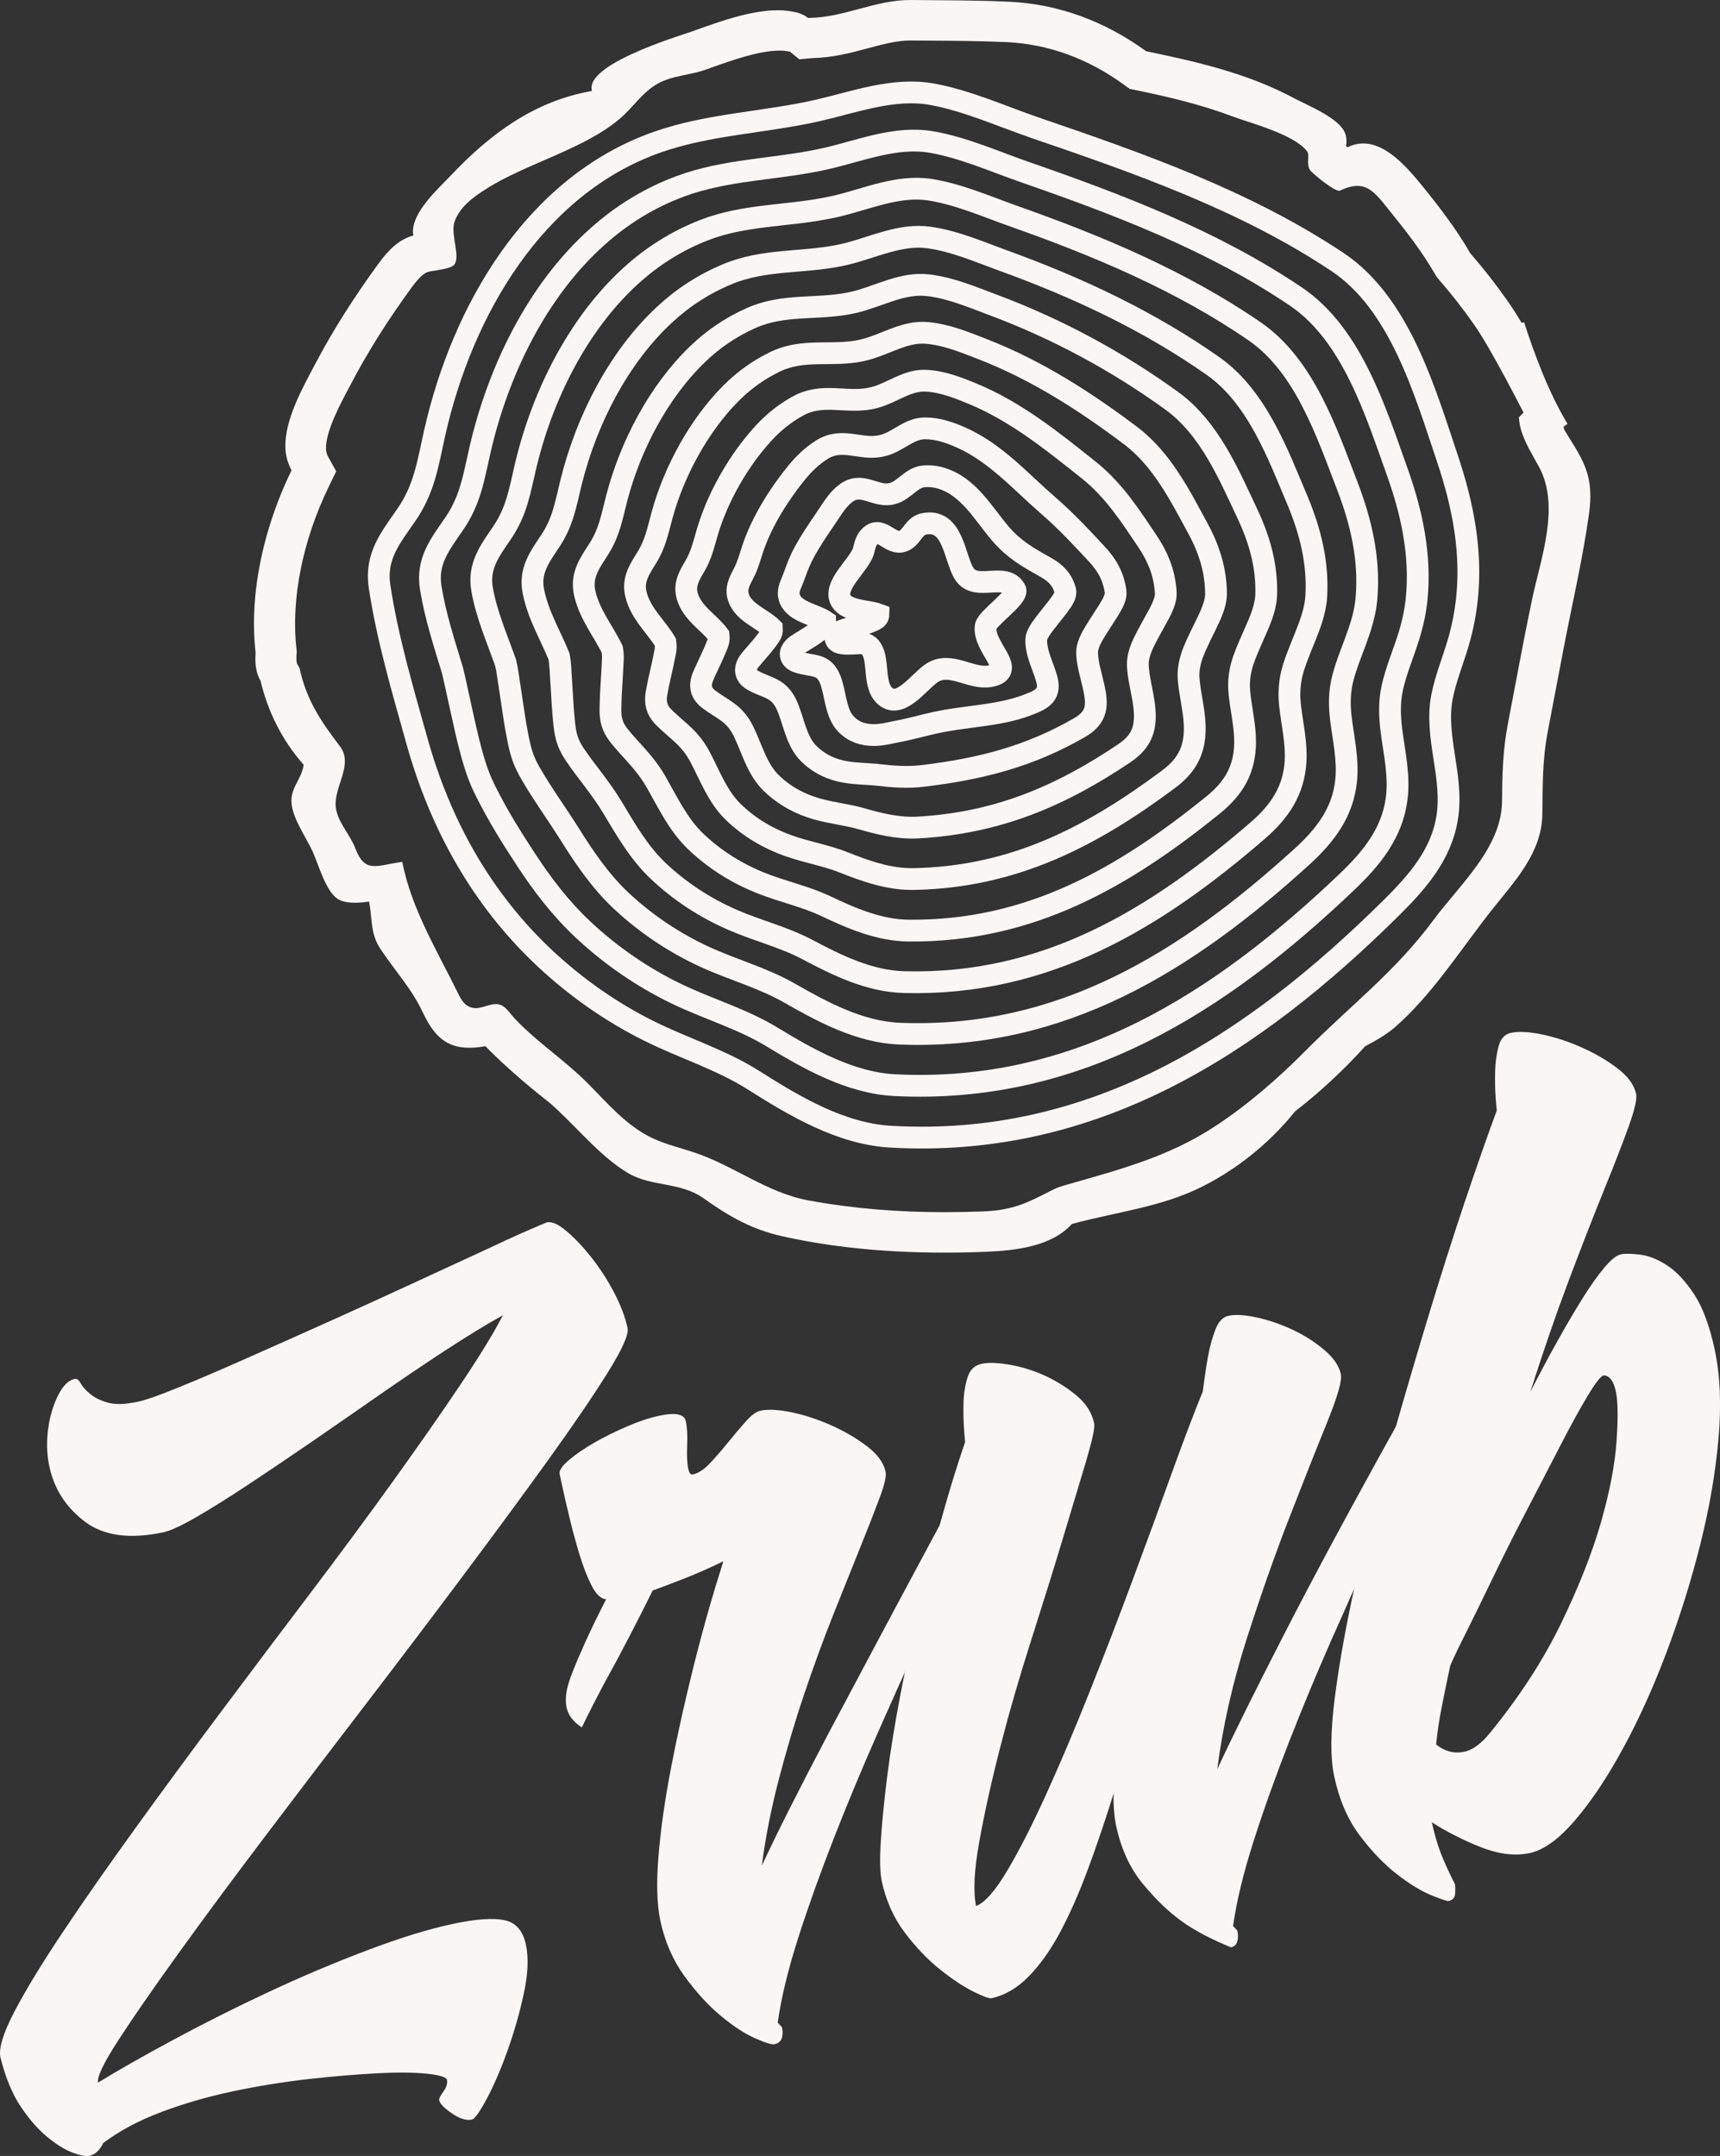 <?xml version="1.0" encoding="UTF-8"?> <svg xmlns="http://www.w3.org/2000/svg" width="79" height="99" viewBox="0 0 79 99" fill="none"><rect x="0" y="0" width="79" height="99" fill="#333333" stroke="none"/> <g clip-path="url(#clip0)"> <path d="M72.816 21.474C72.57 20.826 72.171 20.289 71.839 19.715C71.829 19.675 71.822 19.636 71.812 19.599C71.871 19.552 71.936 19.507 71.995 19.463C71.125 18.01 70.508 16.35 70.002 14.801C69.965 14.81 69.923 14.815 69.886 14.825C69.683 14.481 69.472 14.142 69.244 13.821C68.706 13.053 68.133 12.323 67.529 11.628C66.897 10.527 66.091 9.483 65.4 8.629C64.577 7.617 63.3 6.065 61.895 6.763C61.872 6.748 61.85 6.733 61.828 6.719C61.855 6.506 61.85 6.305 61.786 6.13C61.528 5.42 60.06 4.845 59.456 4.519C57.302 3.366 55.004 2.843 52.639 2.351C50.785 1.002 48.654 0.183 46.336 0.079C44.851 0.01 43.334 0.015 41.85 0C40.211 -0.015 38.776 0.809 37.158 0.822C37.143 0.822 37.13 0.824 37.115 0.827C36.883 0.636 36.625 0.567 36.31 0.517C34.897 0.285 33.06 0.992 31.764 1.45C31.1 1.683 26.834 2.967 27.189 4.177C24.583 4.63 22.553 6.11 20.734 8.03C20.152 8.644 18.912 9.738 18.969 10.698C18.972 10.735 18.982 10.774 18.989 10.814C18.347 10.982 17.856 11.457 17.38 12.111C16.322 13.561 15.326 15.105 14.49 16.691C13.91 17.79 13.082 19.242 13.107 20.527C13.115 20.933 13.221 21.282 13.392 21.593C12.16 24.122 11.424 27.149 11.739 29.965C11.717 30.319 11.724 30.668 11.848 31.014C11.88 31.103 11.922 31.185 11.967 31.264C12.302 32.664 12.941 33.978 13.947 35.117C13.868 35.768 13.33 36.159 13.39 36.879C13.447 37.599 14.062 38.457 14.354 39.091C14.619 39.665 14.961 40.949 15.534 41.293C15.881 41.501 16.431 41.471 16.954 41.402C17.103 42.174 17.004 42.865 17.462 43.557C18.139 44.582 18.905 45.386 19.433 46.517C20.092 47.923 20.88 48.289 22.296 48.041C22.437 48.185 22.578 48.328 22.724 48.469C23.54 49.254 24.412 49.989 25.31 50.694C25.409 50.786 25.508 50.88 25.61 50.971C26.621 51.914 27.637 53.144 28.832 53.859C29.925 54.515 31.231 54.253 32.319 55.027C33.489 55.859 34.52 56.453 35.933 56.769C38.947 57.445 42.162 57.606 45.238 57.484C46.644 57.428 48.297 57.242 49.229 56.205C51.271 55.648 53.331 55.443 55.249 54.473C56.853 53.659 58.276 52.506 59.416 51.117C59.441 51.09 59.463 51.058 59.486 51.031C60.636 50.137 61.711 49.143 62.7 48.046C63.171 47.794 63.64 47.537 64.054 47.183C65.794 45.676 67.125 43.54 68.552 41.744C69.594 40.432 70.818 39.153 70.84 37.383C70.858 36.055 70.838 34.911 71.091 33.585C71.326 32.355 71.559 31.125 71.794 29.895C72.191 27.807 72.689 25.711 72.982 23.605C73.086 22.855 73.083 22.182 72.816 21.474ZM70.354 27.597C70.216 28.267 70.079 28.935 69.95 29.601L69.256 33.243C69.011 34.533 69.001 35.639 68.989 36.809C68.966 38.933 67.031 40.638 65.833 42.256C64.088 44.617 62.019 46.178 59.984 48.23C58.702 49.521 57.324 50.724 55.8 51.724C53.675 53.117 51.455 53.698 49.033 54.391C48.805 54.456 48.574 54.522 48.364 54.631C47.166 55.242 46.547 55.572 45.141 55.629C44.542 55.651 43.947 55.663 43.367 55.663C41.28 55.663 39.195 55.502 37.14 55.124C35.209 54.767 33.742 53.542 31.883 52.919C31.239 52.703 30.572 52.55 29.96 52.261C28.728 51.674 27.863 50.608 26.916 49.667C25.999 48.759 24.943 48.039 24.008 47.143C23.894 47.034 23.783 46.92 23.674 46.807C23.49 46.621 23.245 46.233 22.997 46.146C22.482 45.96 21.968 46.549 21.423 46.153C21.242 46.02 21.136 45.809 21.036 45.609C20.082 43.664 18.892 41.726 18.476 39.578C17.299 39.732 16.766 40.133 16.32 38.955C16.074 38.309 15.511 37.76 15.425 37.087C15.306 36.146 16.258 35.122 15.616 34.273C14.79 33.189 14.131 32.234 13.806 30.883L13.757 30.677L13.65 30.494C13.613 30.395 13.605 30.264 13.62 30.051L13.63 29.918L13.615 29.784C13.36 27.515 13.903 24.8 15.105 22.338L15.442 21.645L15.07 20.97C15.006 20.851 14.976 20.737 14.974 20.603C14.959 19.817 15.581 18.646 16.035 17.79L16.168 17.54C16.904 16.139 17.827 14.679 18.905 13.202C19.22 12.771 19.47 12.536 19.668 12.484C19.928 12.415 20.702 12.358 20.863 12.155C21.158 11.784 20.692 10.757 20.868 10.21C21.091 9.525 21.718 9.06 22.328 8.676C24.212 7.481 26.814 6.865 28.487 5.434C29.087 4.92 29.504 4.239 30.2 3.846C30.867 3.467 31.682 3.457 32.396 3.205C32.404 3.2 32.669 3.106 32.669 3.106C33.65 2.757 34.872 2.324 35.804 2.324C35.928 2.324 36.045 2.331 36.146 2.349C36.216 2.358 36.258 2.368 36.283 2.373L36.712 2.722L37.314 2.668C38.266 2.648 39.121 2.418 39.877 2.212C40.558 2.032 41.2 1.859 41.808 1.859L42.749 1.866C43.897 1.873 45.082 1.883 46.217 1.933C48.138 2.022 49.96 2.68 51.628 3.893L51.888 4.081L52.203 4.145C53.7 4.457 55.153 4.798 56.59 5.338C57.468 5.667 59.443 6.169 60.041 6.954C60.162 7.115 59.991 7.558 60.172 7.812C60.294 7.983 61.352 8.849 61.548 8.755C62.767 8.166 63.151 8.849 63.942 9.824C64.552 10.574 65.323 11.564 65.913 12.591L65.984 12.714L66.079 12.826C66.656 13.487 67.192 14.175 67.677 14.865C67.856 15.122 68.037 15.404 68.245 15.758C68.875 16.827 69.398 17.832 69.978 18.945C69.906 19.02 69.836 19.091 69.764 19.163C69.799 19.861 70.154 20.485 70.498 21.101C70.565 21.217 70.63 21.336 70.694 21.452C71.676 23.288 70.749 25.681 70.354 27.597Z" fill="#FAF6F3"></path> <path d="M67.375 27.522C67.611 25.342 67.202 23.199 66.483 21.064C65.442 17.965 64.294 13.939 61.431 12.031C57.195 9.208 52.334 7.506 47.551 5.87C46.007 5.34 44.408 4.615 42.799 4.326C41.052 4.011 39.262 4.68 37.584 5.066C35.13 5.63 32.56 5.692 30.185 6.528C24.519 8.525 21.222 14.306 19.968 19.866C19.641 21.319 19.5 22.447 18.635 23.687C17.911 24.726 17.229 25.572 17.433 26.924C17.787 29.294 18.506 31.727 19.153 34.035C20.221 37.859 22.13 41.303 25.049 44.028C26.455 45.339 28.051 46.463 29.774 47.324C31.377 48.126 33.105 48.65 34.622 49.61C36.508 50.806 38.623 52.063 40.901 52.196C50.228 52.738 57.547 47.975 63.895 41.694C65.087 40.516 66.198 39.254 66.47 37.544C66.773 35.641 65.868 33.813 66.237 31.972C66.408 31.123 66.743 30.316 66.986 29.485C67.177 28.829 67.303 28.173 67.375 27.522Z" stroke="#FAF6F3" stroke-miterlimit="10"></path> <path d="M31.261 8.55C29.816 9.084 28.544 9.876 27.439 10.868C24.665 13.343 22.886 17.035 22.055 20.623C21.753 21.932 21.619 22.954 20.846 24.073C20.199 25.013 19.586 25.783 19.785 26.998C19.993 28.279 20.399 29.522 20.779 30.774C20.833 30.989 20.88 31.2 20.925 31.407C21.074 32.103 21.23 32.783 21.378 33.454C21.445 33.756 21.517 34.053 21.597 34.35C21.713 34.795 21.84 35.245 22.018 35.693C22.112 35.931 22.219 36.163 22.333 36.386C22.873 37.465 23.485 38.443 24.167 39.484C24.911 40.623 25.751 41.721 26.774 42.681C28.051 43.877 29.501 44.876 31.06 45.629C32.51 46.331 34.072 46.777 35.442 47.608C37.15 48.643 39.059 49.729 41.109 49.831C49.494 50.249 56.038 46.042 61.85 40.511C62.985 39.432 63.94 38.269 64.148 36.683C64.287 35.629 64.044 34.595 63.912 33.57C63.826 32.902 63.801 32.231 63.955 31.553C64.13 30.779 64.448 30.036 64.688 29.277C64.882 28.666 65.015 28.062 65.07 27.47C65.258 25.496 64.859 23.585 64.183 21.687C63.196 18.936 62.11 15.372 59.53 13.623C55.725 11.054 51.393 9.403 47.07 7.901C45.674 7.416 44.227 6.766 42.757 6.518C41.156 6.251 39.552 6.904 38.018 7.263C37.877 7.295 37.733 7.327 37.589 7.357C35.472 7.788 33.301 7.797 31.261 8.55Z" stroke="#FAF6F3" stroke-miterlimit="10"></path> <path d="M32.342 10.566C31.063 11.064 29.945 11.779 28.968 12.67C26.534 14.889 24.908 18.176 24.147 21.375C23.87 22.541 23.743 23.456 23.064 24.456C22.494 25.298 21.954 25.993 22.144 27.072C22.355 28.257 22.838 29.336 23.228 30.452C23.275 30.655 23.307 30.848 23.334 31.036C23.426 31.665 23.523 32.271 23.609 32.87C23.649 33.139 23.696 33.404 23.746 33.669C23.823 34.067 23.897 34.483 24.065 34.901C24.155 35.124 24.264 35.332 24.378 35.53C24.933 36.49 25.533 37.299 26.165 38.304C26.834 39.368 27.558 40.442 28.502 41.335C29.65 42.414 30.954 43.285 32.352 43.931C33.65 44.53 35.041 44.901 36.268 45.606C37.797 46.48 39.5 47.395 41.324 47.465C48.77 47.762 54.545 44.117 59.81 39.328C60.888 38.346 61.689 37.284 61.83 35.822C61.925 34.857 61.697 33.909 61.585 32.969C61.513 32.37 61.516 31.756 61.677 31.135C61.86 30.432 62.16 29.757 62.395 29.069C62.591 28.505 62.728 27.953 62.767 27.421C62.906 25.651 62.522 23.974 61.882 22.313C60.953 19.905 59.932 16.802 57.627 15.216C54.255 12.898 50.448 11.301 46.584 9.935C45.337 9.495 44.038 8.918 42.71 8.711C41.255 8.488 39.84 9.129 38.447 9.46C38.318 9.49 38.189 9.52 38.057 9.544C36.142 9.935 34.196 9.846 32.342 10.566Z" stroke="#FAF6F3" stroke-miterlimit="10"></path> <path d="M33.42 12.586C32.309 13.046 31.343 13.682 30.495 14.474C28.396 16.436 26.931 19.317 26.234 22.13C25.981 23.152 25.862 23.961 25.275 24.84C24.782 25.585 24.313 26.201 24.497 27.146C24.71 28.233 25.27 29.148 25.672 30.133C25.711 30.323 25.729 30.499 25.738 30.668C25.771 31.227 25.808 31.761 25.838 32.288C25.85 32.523 25.87 32.758 25.892 32.991C25.927 33.343 25.954 33.724 26.11 34.112C26.192 34.318 26.304 34.505 26.42 34.676C26.99 35.515 27.58 36.156 28.16 37.126C28.753 38.116 29.357 39.165 30.227 39.989C31.244 40.952 32.404 41.697 33.638 42.236C34.783 42.736 36.005 43.03 37.086 43.605C38.434 44.32 39.934 45.062 41.53 45.099C48.034 45.272 53.058 42.201 57.76 38.146C58.784 37.262 59.426 36.3 59.505 34.963C59.557 34.09 59.342 33.224 59.25 32.37C59.193 31.838 59.223 31.286 59.391 30.719C59.58 30.091 59.865 29.48 60.095 28.863C60.291 28.346 60.43 27.844 60.457 27.374C60.546 25.81 60.175 24.365 59.577 22.942C58.705 20.881 57.743 18.238 55.72 16.812C52.781 14.746 49.501 13.204 46.098 11.972C45 11.574 43.85 11.069 42.665 10.906C41.359 10.725 40.127 11.354 38.88 11.66C38.766 11.688 38.65 11.715 38.531 11.737C36.811 12.081 35.088 11.893 33.42 12.586Z" stroke="#FAF6F3" stroke-miterlimit="10"></path> <path d="M34.498 14.605C33.554 15.026 32.738 15.585 32.022 16.28C30.26 17.983 28.951 20.462 28.324 22.887C28.098 23.768 27.982 24.466 27.491 25.228C27.075 25.874 26.68 26.416 26.854 27.223C27.07 28.21 27.706 28.965 28.118 29.816C28.15 29.992 28.155 30.153 28.148 30.301C28.123 30.794 28.098 31.254 28.068 31.707C28.056 31.91 28.049 32.112 28.044 32.313C28.036 32.615 28.014 32.964 28.158 33.323C28.235 33.513 28.349 33.679 28.465 33.822C29.052 34.543 29.628 35.015 30.158 35.948C30.676 36.861 31.162 37.886 31.957 38.643C32.845 39.489 33.856 40.108 34.932 40.541C35.923 40.939 36.977 41.16 37.914 41.602C39.084 42.157 40.377 42.726 41.746 42.733C47.308 42.785 51.596 40.298 55.72 36.963C56.692 36.176 57.175 35.315 57.188 34.102C57.195 33.32 56.992 32.538 56.922 31.769C56.88 31.303 56.935 30.811 57.113 30.301C57.307 29.747 57.577 29.2 57.803 28.656C58.001 28.185 58.142 27.735 58.157 27.322C58.199 25.963 57.84 24.751 57.282 23.568C56.471 21.851 55.567 19.668 53.822 18.406C51.316 16.592 48.562 15.105 45.62 14.004C44.67 13.65 43.672 13.219 42.626 13.098C41.466 12.962 40.42 13.578 39.317 13.858C39.215 13.882 39.113 13.907 39.007 13.927C37.48 14.226 35.985 13.942 34.498 14.605Z" stroke="#FAF6F3" stroke-miterlimit="10"></path> <path d="M35.576 16.624C34.798 17.006 34.136 17.491 33.549 18.084C32.121 19.527 30.973 21.606 30.413 23.64C30.212 24.377 30.103 24.969 29.704 25.61C29.365 26.157 29.045 26.624 29.211 27.295C29.429 28.186 30.141 28.777 30.564 29.492C30.589 29.655 30.579 29.799 30.555 29.928C30.47 30.351 30.388 30.739 30.299 31.12C30.26 31.291 30.225 31.459 30.193 31.63C30.143 31.885 30.071 32.199 30.205 32.529C30.277 32.704 30.391 32.845 30.51 32.962C31.117 33.563 31.677 33.865 32.156 34.763C32.599 35.602 32.966 36.599 33.685 37.292C34.444 38.022 35.309 38.514 36.221 38.839C37.059 39.136 37.943 39.279 38.737 39.596C39.728 39.989 40.819 40.385 41.956 40.365C46.577 40.281 50.148 38.408 53.678 35.778C54.6 35.09 54.922 34.328 54.87 33.239C54.838 32.548 54.645 31.851 54.593 31.163C54.563 30.767 54.647 30.331 54.833 29.878C55.029 29.398 55.287 28.916 55.507 28.445C55.706 28.022 55.852 27.624 55.852 27.27C55.847 26.119 55.5 25.137 54.982 24.192C54.228 22.818 53.386 21.099 51.921 19.997C49.846 18.436 47.62 17.001 45.136 16.035C44.338 15.726 43.486 15.367 42.581 15.288C41.567 15.197 40.707 15.8 39.748 16.05C39.659 16.073 39.569 16.092 39.48 16.112C38.147 16.372 36.88 15.986 35.576 16.624Z" stroke="#FAF6F3" stroke-miterlimit="10"></path> <path d="M36.654 18.641C36.042 18.977 35.534 19.391 35.076 19.886C33.983 21.069 32.993 22.746 32.5 24.392C32.324 24.986 32.223 25.471 31.918 25.993C31.655 26.441 31.415 26.832 31.566 27.369C31.791 28.161 32.575 28.589 33.008 29.173C33.026 29.324 33.003 29.45 32.961 29.559C32.82 29.913 32.676 30.229 32.528 30.539C32.461 30.677 32.399 30.813 32.339 30.952C32.247 31.16 32.129 31.439 32.25 31.739C32.314 31.897 32.433 32.019 32.552 32.108C33.179 32.588 33.727 32.719 34.151 33.585C34.523 34.347 34.771 35.319 35.413 35.946C36.042 36.559 36.759 36.928 37.51 37.143C38.194 37.339 38.913 37.408 39.559 37.594C40.375 37.829 41.257 38.051 42.167 37.999C45.845 37.792 48.726 36.544 51.633 34.594C52.511 34.005 52.669 33.345 52.548 32.38C52.473 31.778 52.29 31.165 52.26 30.563C52.245 30.234 52.354 29.861 52.55 29.462C52.748 29.056 52.996 28.638 53.209 28.24C53.413 27.864 53.559 27.515 53.544 27.223C53.492 26.277 53.155 25.528 52.679 24.82C51.983 23.791 51.199 22.536 50.017 21.593C48.374 20.287 46.676 18.903 44.653 18.072C44.004 17.805 43.3 17.523 42.539 17.483C41.671 17.438 40.997 18.027 40.182 18.25C40.107 18.27 40.03 18.287 39.954 18.302C38.816 18.517 37.775 18.027 36.654 18.641Z" stroke="#FAF6F3" stroke-miterlimit="10"></path> <path d="M37.733 20.66C37.284 20.947 36.93 21.291 36.602 21.69C35.844 22.61 35.016 23.89 34.59 25.147C34.439 25.599 34.344 25.976 34.131 26.377C33.945 26.728 33.787 27.04 33.92 27.441C34.156 28.136 35.009 28.401 35.455 28.849C35.465 28.987 35.43 29.096 35.368 29.188C35.172 29.475 34.967 29.717 34.758 29.955C34.667 30.059 34.577 30.165 34.488 30.271C34.354 30.432 34.186 30.677 34.297 30.947C34.357 31.09 34.478 31.187 34.597 31.251C35.249 31.608 35.779 31.573 36.146 32.404C36.449 33.087 36.573 34.04 37.138 34.597C37.639 35.092 38.206 35.337 38.798 35.443C39.327 35.54 39.882 35.53 40.382 35.589C41.019 35.663 41.696 35.713 42.378 35.631C45.114 35.302 47.333 34.711 49.588 33.409C50.426 32.924 50.416 32.358 50.228 31.516C50.114 31.006 49.938 30.477 49.93 29.96C49.928 29.697 50.064 29.383 50.27 29.042C50.471 28.707 50.709 28.356 50.914 28.029C51.12 27.7 51.271 27.403 51.239 27.168C51.14 26.431 50.813 25.909 50.376 25.441C49.737 24.756 49.016 23.964 48.111 23.182C46.899 22.133 45.729 20.799 44.165 20.101C43.664 19.878 43.109 19.67 42.489 19.67C41.768 19.67 41.28 20.247 40.611 20.442C40.548 20.46 40.486 20.475 40.422 20.487C39.485 20.663 38.67 20.061 37.733 20.66Z" stroke="#FAF6F3" stroke-miterlimit="10"></path> <path d="M38.813 22.68C38.526 22.91 38.328 23.192 38.132 23.494C37.706 24.149 37.039 25.03 36.682 25.901C36.555 26.211 36.469 26.483 36.35 26.763C36.241 27.015 36.169 27.25 36.28 27.517C36.533 28.111 37.448 28.218 37.904 28.532C37.909 28.656 37.859 28.75 37.777 28.821C37.527 29.042 37.259 29.21 36.989 29.376C36.87 29.448 36.754 29.519 36.637 29.596C36.461 29.71 36.243 29.923 36.342 30.16C36.394 30.286 36.521 30.361 36.64 30.4C37.316 30.628 37.834 30.43 38.142 31.229C38.375 31.833 38.375 32.761 38.863 33.256C39.237 33.634 39.654 33.741 40.085 33.753C40.459 33.763 40.848 33.662 41.203 33.592C41.664 33.503 42.132 33.385 42.586 33.271C44.38 32.82 45.967 32.937 47.541 32.231C48.351 31.87 48.165 31.378 47.903 30.66C47.749 30.242 47.578 29.796 47.595 29.363C47.603 29.17 47.766 28.913 47.984 28.628C48.185 28.366 48.418 28.084 48.614 27.827C48.827 27.547 48.976 27.299 48.929 27.124C48.785 26.592 48.465 26.302 48.071 26.075C47.486 25.736 46.827 25.409 46.205 24.783C45.419 23.994 44.782 22.704 43.679 22.142C43.327 21.964 42.921 21.833 42.442 21.873C41.867 21.92 41.565 22.482 41.039 22.65C40.992 22.665 40.943 22.677 40.891 22.687C40.154 22.808 39.554 22.083 38.813 22.68Z" stroke="#FAF6F3" stroke-miterlimit="10"></path> <path d="M45.273 28.762C45.322 28.398 46.81 27.394 46.631 27.075C46.17 26.25 44.861 27.166 44.309 26.377C43.828 25.689 43.808 23.746 42.405 24.065C41.939 24.172 41.842 24.805 41.371 24.875C40.824 24.956 40.405 24.075 39.892 24.699C39.753 24.867 39.716 25.09 39.659 25.3C39.475 25.949 38.211 26.904 38.635 27.594C38.93 28.074 39.879 28.035 40.348 28.213C40.345 28.324 40.283 28.401 40.184 28.453C39.745 28.675 39.257 28.774 38.786 28.916C38.568 28.982 38.3 29.16 38.39 29.368C38.437 29.48 38.566 29.529 38.684 29.544C39.383 29.638 39.894 29.279 40.139 30.049C40.308 30.573 40.184 31.479 40.593 31.907C41.307 32.655 42.197 31.301 42.802 30.903C43.657 30.341 44.614 31.232 45.503 31.046C46.75 30.789 45.139 29.732 45.273 28.762Z" stroke="#FAF6F3" stroke-miterlimit="10"></path> <path d="M25.116 56.13C25.342 56.084 25.639 56.212 26.006 56.522C26.375 56.831 26.755 57.227 27.144 57.717C27.533 58.207 27.885 58.744 28.195 59.333C28.505 59.922 28.715 60.473 28.824 60.988C28.886 61.278 28.579 61.965 27.9 63.049C27.223 64.133 26.311 65.469 25.168 67.056C24.026 68.642 22.715 70.424 21.235 72.401C19.755 74.378 18.238 76.38 16.684 78.407C15.13 80.433 13.61 82.428 12.128 84.388C10.643 86.35 9.332 88.122 8.19 89.708C7.047 91.294 6.132 92.613 5.448 93.667C4.764 94.719 4.449 95.375 4.504 95.632C5.426 95.068 6.581 94.41 7.971 93.662C9.359 92.915 10.812 92.185 12.326 91.477C13.841 90.769 15.353 90.129 16.865 89.557C18.374 88.985 19.693 88.579 20.821 88.34C21.852 88.122 22.63 88.065 23.158 88.171C23.686 88.278 24.018 88.654 24.155 89.295C24.286 89.906 24.251 90.661 24.055 91.559C23.86 92.457 23.609 93.333 23.302 94.187C22.995 95.041 22.68 95.771 22.355 96.379C22.03 96.986 21.802 97.302 21.674 97.33C21.416 97.384 21.111 97.29 20.754 97.045C20.399 96.8 20.204 96.6 20.171 96.439C20.157 96.374 20.221 96.243 20.365 96.045C20.506 95.847 20.561 95.667 20.528 95.508C20.501 95.38 20.194 95.286 19.609 95.224C19.024 95.164 18.265 95.157 17.333 95.204C16.401 95.251 15.35 95.34 14.185 95.469C13.018 95.6 11.838 95.79 10.648 96.043C9.521 96.283 8.445 96.595 7.416 96.981C6.388 97.367 5.495 97.842 4.742 98.406C4.578 98.743 4.367 98.938 4.11 98.995C3.949 99.03 3.696 98.983 3.349 98.854C3.002 98.725 2.615 98.49 2.189 98.144C1.762 97.797 1.351 97.33 0.957 96.743C0.563 96.154 0.25 95.399 0.02 94.474C-0.069 94.056 0.151 93.346 0.677 92.343C1.205 91.341 1.946 90.126 2.903 88.696C3.859 87.266 4.962 85.689 6.209 83.962C7.456 82.235 8.767 80.453 10.143 78.617C11.518 76.781 12.894 74.95 14.275 73.128C15.653 71.307 16.927 69.585 18.094 67.959C19.262 66.333 20.288 64.866 21.168 63.552C22.05 62.24 22.692 61.188 23.096 60.397C22.313 60.832 21.428 61.374 20.439 62.02C19.45 62.666 18.434 63.354 17.395 64.076C16.354 64.801 15.321 65.516 14.294 66.222C13.266 66.927 12.304 67.578 11.404 68.172C10.505 68.766 9.711 69.263 9.022 69.662C8.333 70.06 7.828 70.293 7.505 70.362C5.961 70.691 4.757 70.525 3.892 69.869C3.029 69.214 2.486 68.37 2.268 67.343C2.179 66.925 2.147 66.496 2.171 66.053C2.194 65.613 2.266 65.195 2.384 64.799C2.501 64.406 2.65 64.071 2.828 63.799C3.004 63.527 3.207 63.366 3.433 63.319C3.53 63.299 3.619 63.364 3.701 63.515C3.782 63.666 3.926 63.829 4.132 64.002C4.338 64.178 4.61 64.311 4.95 64.408C5.289 64.504 5.751 64.49 6.328 64.368C6.682 64.294 7.292 64.079 8.16 63.727C9.027 63.376 10.044 62.941 11.213 62.423C12.381 61.906 13.643 61.344 14.993 60.738C16.344 60.132 17.655 59.535 18.927 58.947C20.199 58.358 21.378 57.813 22.467 57.313C23.55 56.799 24.435 56.41 25.116 56.13Z" fill="#FAF6F3"></path> <path d="M43.312 69.753C43.439 69.558 43.55 69.451 43.647 69.429C43.776 69.402 43.897 69.461 44.011 69.605C44.125 69.748 44.207 69.934 44.254 70.156C44.309 70.414 44.309 70.649 44.254 70.862C44.2 71.074 43.967 71.611 43.563 72.47C43.156 73.329 42.665 74.383 42.09 75.63C41.515 76.877 40.893 78.26 40.224 79.78C39.555 81.299 38.915 82.838 38.305 84.395C37.696 85.954 37.15 87.471 36.674 88.948C36.198 90.428 35.881 91.737 35.72 92.88L35.916 93.091C35.943 93.219 35.951 93.335 35.938 93.439C35.921 93.677 35.799 93.821 35.576 93.87C35.447 93.897 35.14 93.803 34.657 93.585C34.173 93.368 33.645 93.019 33.07 92.536C32.495 92.054 31.948 91.447 31.422 90.72C30.897 89.992 30.532 89.146 30.326 88.181C30.17 87.441 30.143 86.449 30.247 85.199C30.351 83.952 30.547 82.584 30.837 81.094C31.125 79.604 31.474 78.045 31.883 76.412C32.292 74.779 32.741 73.207 33.224 71.693C32.614 71.99 32.029 72.25 31.472 72.468C30.914 72.688 30.416 72.878 29.977 73.037C29.625 73.749 29.256 74.474 28.874 75.209C28.492 75.947 28.13 76.62 27.791 77.229C27.407 77.949 27.05 78.647 26.723 79.32C26.331 79.067 26.1 78.763 26.023 78.409C25.981 78.216 25.979 77.998 26.011 77.756C26.043 77.513 26.13 77.209 26.271 76.845C26.413 76.479 26.608 76.019 26.859 75.459C27.109 74.903 27.436 74.227 27.84 73.438C27.602 73.42 27.382 73.215 27.179 72.821C26.975 72.428 26.792 71.955 26.623 71.403C26.455 70.852 26.299 70.28 26.157 69.689C26.014 69.097 25.902 68.61 25.82 68.224L25.778 68.031L25.706 67.694C25.672 67.533 25.81 67.318 26.125 67.051C26.438 66.784 26.827 66.516 27.293 66.249C27.756 65.982 28.259 65.734 28.8 65.502C29.337 65.269 29.833 65.106 30.284 65.009C31.026 64.851 31.43 64.935 31.499 65.257C31.561 65.546 31.581 65.92 31.561 66.378C31.541 66.835 31.558 67.194 31.613 67.449C31.655 67.642 31.722 67.729 31.819 67.707C32.076 67.652 32.342 67.479 32.617 67.184C32.889 66.892 33.167 66.573 33.447 66.227C33.727 65.883 33.995 65.564 34.253 65.274C34.511 64.984 34.736 64.819 34.929 64.779C35.284 64.705 35.76 64.73 36.36 64.853C36.957 64.977 37.564 65.177 38.176 65.45C38.789 65.722 39.336 66.044 39.82 66.41C40.303 66.778 40.588 67.172 40.677 67.588C40.719 67.781 40.625 68.177 40.402 68.78C40.177 69.382 39.882 70.134 39.52 71.035C39.156 71.936 38.744 72.962 38.283 74.118C37.822 75.274 37.376 76.494 36.942 77.778C36.508 79.062 36.117 80.381 35.765 81.732C35.413 83.083 35.155 84.4 34.989 85.677C35.68 84.187 36.709 82.146 38.075 79.555C39.448 76.966 41.191 73.697 43.312 69.753Z" fill="#FAF6F3"></path> <path d="M64.222 65.314C64.309 65.093 64.483 64.957 64.74 64.9C65.03 64.838 65.209 64.97 65.278 65.291C65.333 65.549 65.296 65.927 65.167 66.425C65.112 66.637 64.879 67.174 64.475 68.033C64.069 68.892 63.578 69.946 63.003 71.193C62.428 72.44 61.806 73.824 61.136 75.343C60.467 76.862 59.828 78.401 59.218 79.958C58.608 81.514 58.063 83.034 57.589 84.511C57.113 85.991 56.796 87.3 56.635 88.443L56.831 88.654C56.858 88.782 56.866 88.899 56.856 89.003C56.838 89.24 56.734 89.381 56.541 89.421C55.619 89.045 54.86 88.644 54.265 88.216C53.67 87.788 53.076 87.216 52.488 86.501C51.898 85.788 51.492 84.9 51.264 83.838C51.222 83.645 51.192 83.418 51.17 83.153C51.147 82.888 51.14 82.623 51.15 82.351C50.77 83.573 50.379 84.731 49.972 85.825C49.566 86.919 49.14 87.884 48.696 88.718C48.25 89.552 47.764 90.232 47.238 90.767C46.713 91.299 46.143 91.628 45.533 91.759C45.436 91.779 45.161 91.678 44.71 91.455C44.259 91.23 43.748 90.893 43.183 90.443C42.616 89.992 42.075 89.428 41.56 88.748C41.044 88.067 40.692 87.278 40.499 86.377C40.417 85.991 40.402 85.372 40.457 84.521C40.511 83.67 40.611 82.675 40.754 81.534C40.898 80.396 41.099 79.161 41.354 77.83C41.609 76.499 41.894 75.155 42.209 73.794C42.526 72.433 42.864 71.102 43.225 69.8C43.587 68.498 43.954 67.303 44.328 66.214C44.321 66.182 44.306 65.984 44.279 65.62C44.252 65.257 44.244 64.863 44.254 64.44C44.264 64.017 44.324 63.628 44.433 63.267C44.542 62.908 44.757 62.696 45.08 62.626C45.402 62.557 45.843 62.574 46.401 62.673C46.961 62.772 47.501 62.943 48.024 63.185C48.547 63.428 49.023 63.73 49.454 64.091C49.886 64.452 50.151 64.876 50.255 65.358C50.297 65.551 50.168 66.14 49.876 67.127C49.581 68.115 49.216 69.325 48.783 70.76C48.349 72.198 47.863 73.752 47.328 75.427C46.792 77.102 46.324 78.731 45.92 80.312C45.516 81.893 45.201 83.328 44.97 84.62C44.74 85.912 44.695 86.879 44.832 87.523C45.236 87.369 45.717 86.823 46.274 85.882C46.832 84.942 47.429 83.764 48.071 82.351C48.711 80.938 49.373 79.379 50.052 77.671C50.731 75.964 51.388 74.264 52.017 72.567C52.647 70.871 53.239 69.258 53.789 67.731C54.34 66.204 54.823 64.925 55.245 63.896C55.334 63.205 55.416 62.651 55.495 62.23C55.574 61.81 55.683 61.419 55.825 61.052C55.966 60.686 56.164 60.476 56.422 60.421C56.744 60.352 57.178 60.379 57.726 60.498C58.273 60.617 58.816 60.805 59.359 61.057C59.899 61.312 60.388 61.619 60.816 61.983C61.248 62.344 61.503 62.718 61.585 63.104C61.647 63.393 61.434 64.136 60.948 65.331C60.462 66.526 59.887 67.976 59.225 69.679C58.561 71.381 57.907 73.242 57.26 75.261C56.613 77.281 56.162 79.273 55.909 81.242C56.6 79.753 57.624 77.686 58.98 75.046C60.333 72.406 62.081 69.162 64.222 65.314Z" fill="#FAF6F3"></path> <path d="M74.442 57.6C74.635 57.558 74.93 57.563 75.329 57.613C75.726 57.662 76.14 57.828 76.568 58.105C76.997 58.385 77.411 58.825 77.81 59.429C78.207 60.033 78.524 60.882 78.757 61.975C79.01 63.166 79.067 64.539 78.928 66.096C78.789 67.655 78.509 69.268 78.09 70.933C77.671 72.601 77.156 74.249 76.544 75.873C75.931 77.498 75.262 78.976 74.536 80.305C73.81 81.636 73.076 82.732 72.335 83.593C71.594 84.457 70.9 84.957 70.258 85.093C69.581 85.236 68.83 85.145 68.002 84.816C67.174 84.487 66.431 84.108 65.766 83.677C65.876 84.192 66.007 84.652 66.16 85.056C66.314 85.459 66.535 85.949 66.827 86.526C66.842 86.59 66.845 86.724 66.837 86.927C66.83 87.129 66.731 87.251 66.537 87.293C66.473 87.308 66.21 87.219 65.749 87.033C65.288 86.845 64.765 86.528 64.183 86.08C63.6 85.632 63.028 85.041 62.467 84.303C61.907 83.566 61.511 82.65 61.278 81.557C61.099 80.72 61.109 79.535 61.302 77.998C61.498 76.462 61.803 74.742 62.222 72.839C62.641 70.936 63.147 68.931 63.741 66.823C64.334 64.715 64.934 62.666 65.536 60.671C66.138 58.679 66.723 56.841 67.288 55.158C67.856 53.475 68.342 52.087 68.748 50.993C68.741 50.961 68.723 50.763 68.696 50.4C68.669 50.036 68.662 49.642 68.671 49.219C68.681 48.798 68.733 48.407 68.828 48.054C68.919 47.7 69.11 47.489 69.4 47.428C69.755 47.353 70.231 47.378 70.83 47.502C71.428 47.628 72.035 47.826 72.647 48.098C73.262 48.37 73.81 48.692 74.29 49.058C74.774 49.427 75.059 49.82 75.148 50.236C75.195 50.461 75.081 50.956 74.809 51.718C74.533 52.483 74.154 53.463 73.668 54.656C73.183 55.851 72.645 57.234 72.052 58.803C71.46 60.374 70.872 62.077 70.29 63.913C70.694 63.121 71.103 62.354 71.517 61.612C71.931 60.869 72.32 60.206 72.684 59.625C73.049 59.043 73.383 58.568 73.693 58.202C73.996 57.845 74.248 57.642 74.442 57.6ZM68.424 79.589C69.784 77.924 70.875 76.246 71.693 74.561C72.511 72.876 73.123 71.327 73.53 69.914C73.936 68.501 74.174 67.256 74.248 66.182C74.323 65.108 74.313 64.346 74.216 63.896C74.115 63.413 73.926 63.168 73.656 63.158C73.527 63.185 73.282 63.497 72.922 64.096C72.56 64.695 72.144 65.455 71.668 66.378C71.192 67.303 70.672 68.303 70.112 69.379C69.549 70.456 69.031 71.49 68.552 72.483C68.074 73.475 67.653 74.336 67.286 75.068C66.919 75.801 66.693 76.278 66.607 76.496C66.473 77.13 66.344 77.753 66.222 78.367C66.101 78.981 66.014 79.562 65.962 80.109C66.366 80.426 66.793 80.537 67.244 80.441C67.63 80.364 68.025 80.077 68.424 79.589Z" fill="#FAF6F3"></path> </g> <defs> <clipPath id="clip0"> <rect width="79" height="99" fill="white"></rect> </clipPath> </defs> </svg> 